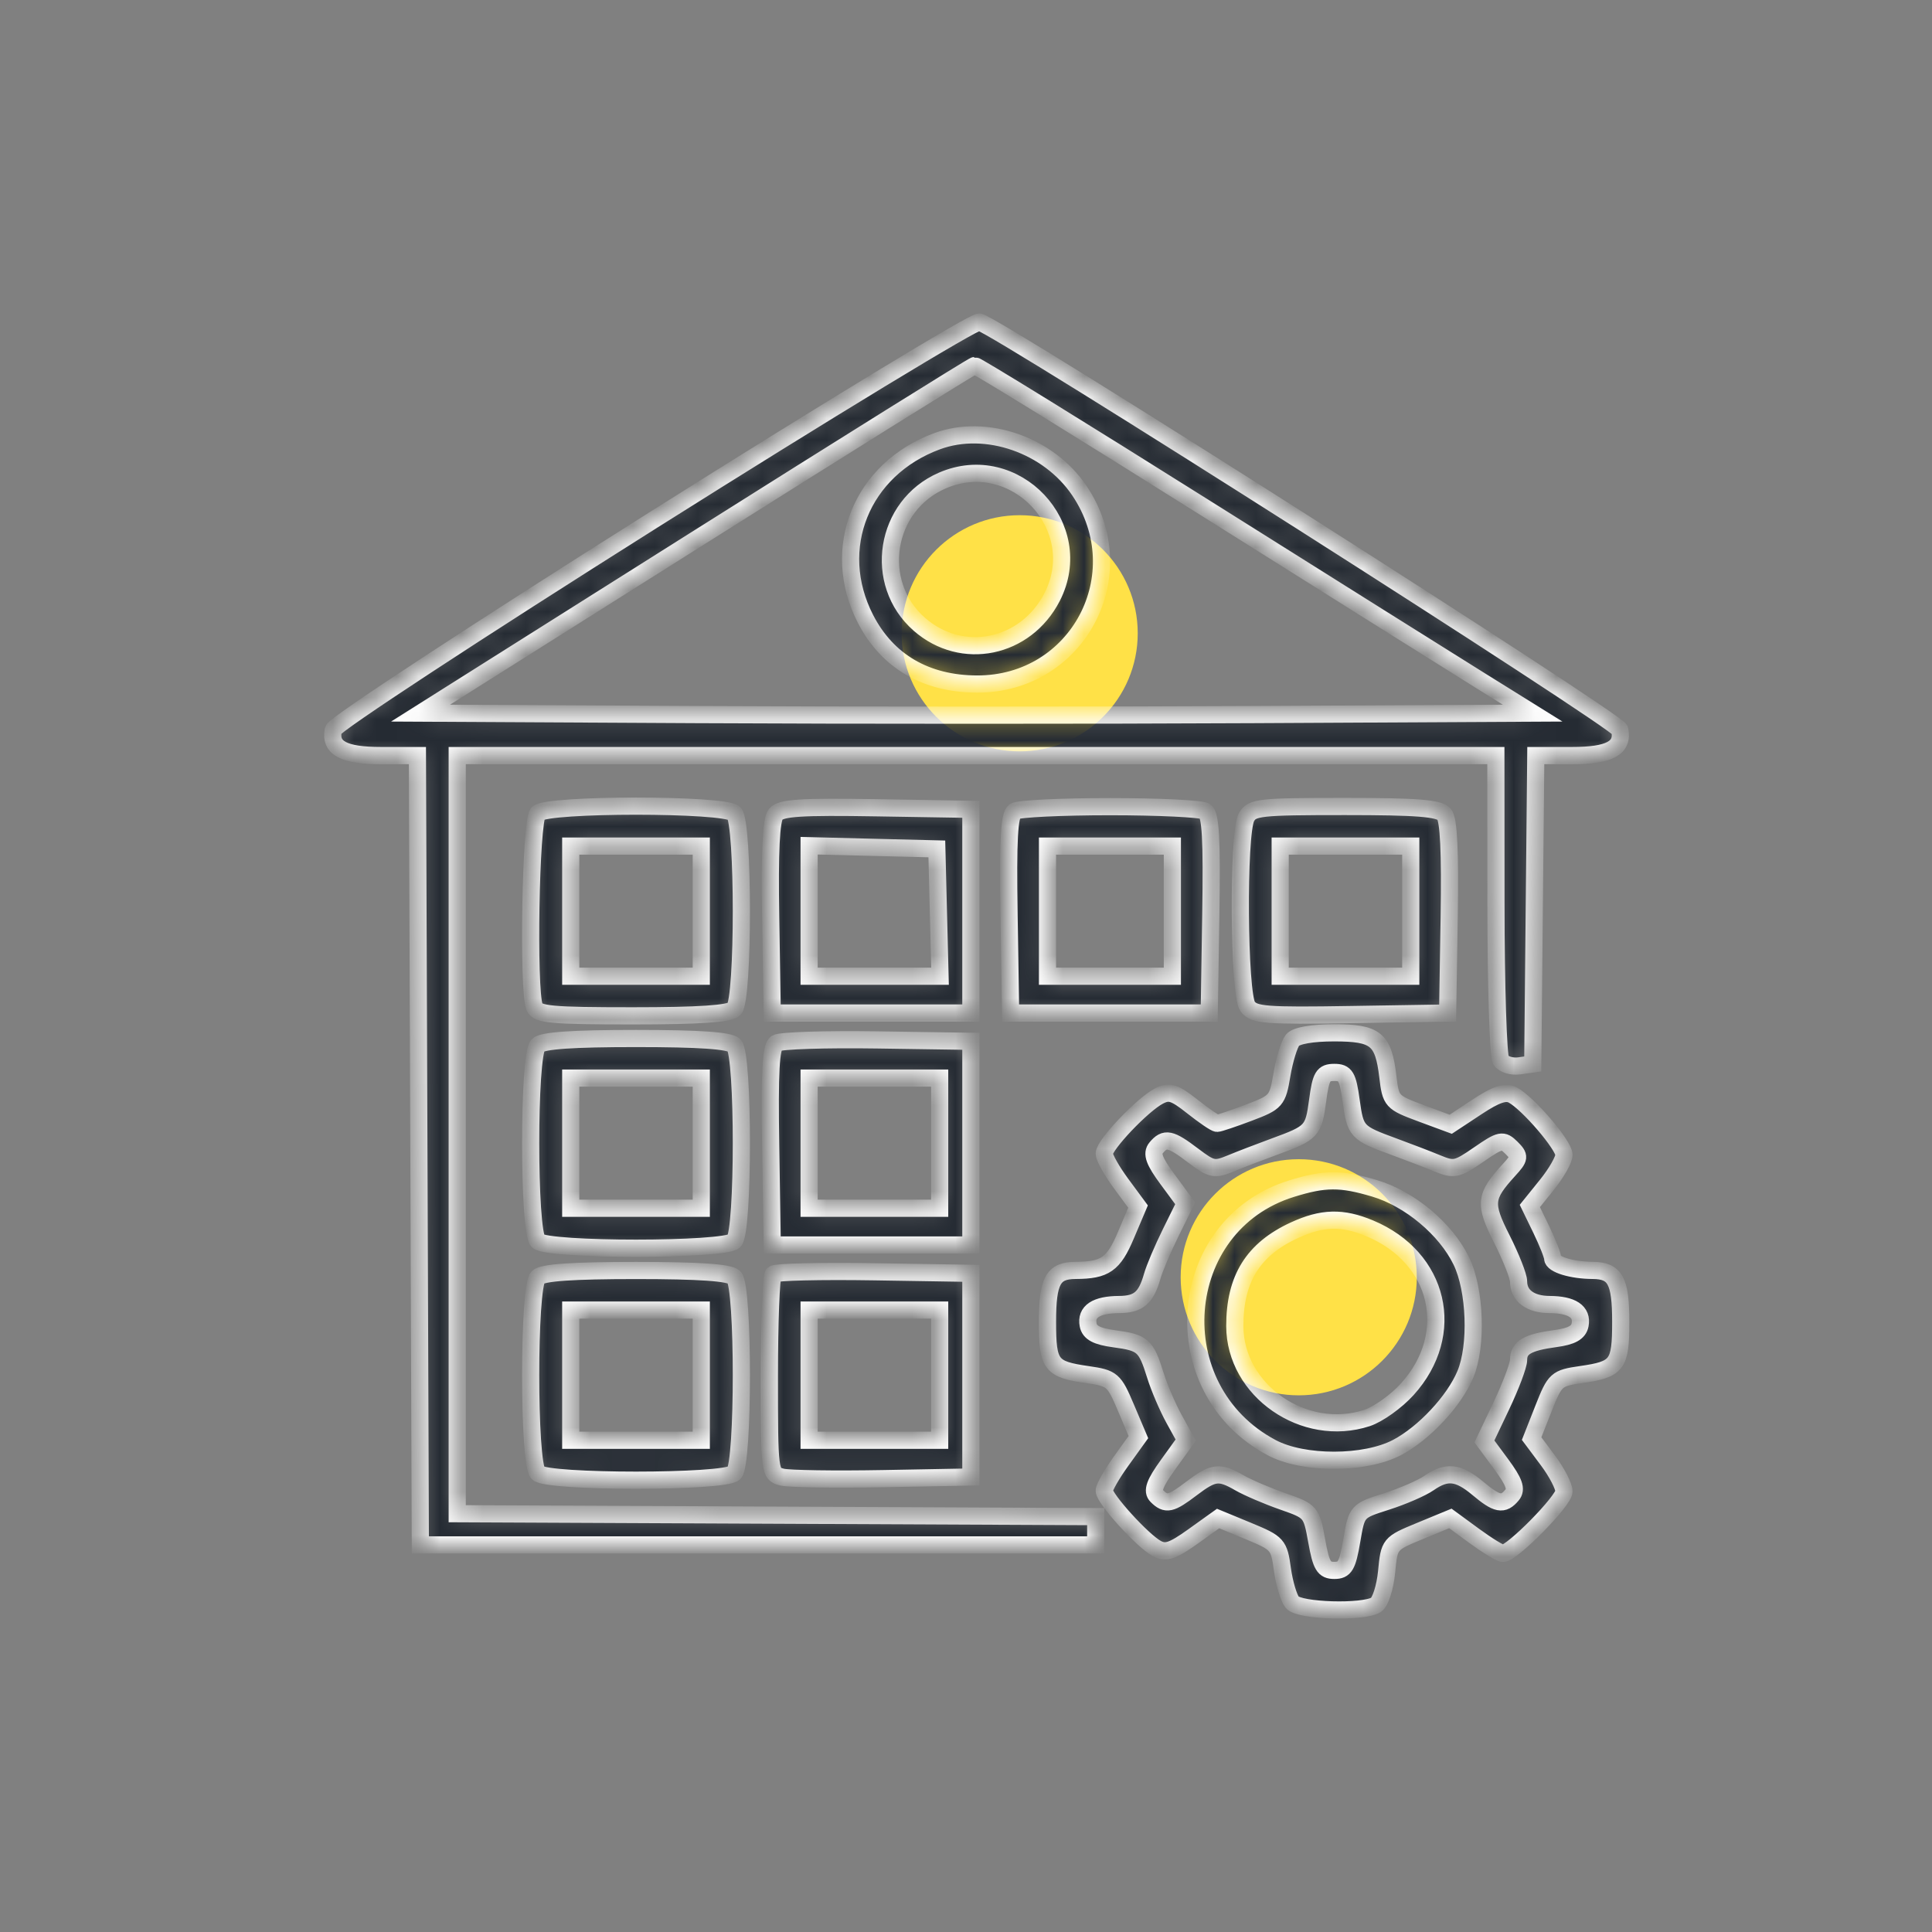 <svg width="90" height="90" viewBox="0 0 90 90" fill="none" xmlns="http://www.w3.org/2000/svg">
<rect x="0" y="0" width="90" height="90" fill="#808080" stroke="none"/>
<circle cx="47.5" cy="29.5" r="5.5" fill="#FFE147"/>
<circle cx="60.5" cy="59.5" r="5.5" fill="#FFE147"/>
<mask id="path-3-inside-1_8103_2002" fill="white">
<path fill-rule="evenodd" clip-rule="evenodd" d="M30.421 24.232C22.139 29.452 15.576 33.755 15.527 33.998C15.354 34.85 16 35.197 17.761 35.197H19.445L19.513 53.583L19.581 71.968H35.312H51.044V71.309V70.65L36.172 70.582L21.299 70.514V52.856V35.197H45.491H69.683L69.687 42.116C69.69 45.922 69.792 49.194 69.915 49.388C70.039 49.582 70.424 49.701 70.771 49.652L71.402 49.563L71.472 42.38L71.543 35.197H73.225C74.983 35.197 75.628 34.85 75.456 33.996C75.374 33.594 46.529 15.227 45.624 15.001C45.406 14.946 38.564 19.1 30.421 24.232ZM32.409 25.137L19.59 33.22L32.455 33.288C39.53 33.326 51.186 33.326 58.358 33.288L71.397 33.22L69.02 31.741C67.713 30.928 61.901 27.28 56.106 23.636C50.31 19.991 45.492 17.019 45.398 17.031C45.304 17.043 39.459 20.691 32.409 25.137ZM43.656 20.552C40.125 21.851 38.632 25.553 40.317 28.829C41.336 30.809 43.135 31.86 45.516 31.865C50.21 31.876 52.913 26.769 50.283 22.858C48.851 20.727 45.937 19.713 43.656 20.552ZM43.892 22.388C41.204 23.555 40.632 27.159 42.829 29.083C44.813 30.82 47.778 30.212 49.01 27.816C50.695 24.538 47.281 20.916 43.892 22.388ZM25.054 37.886C24.719 38.219 24.582 46.088 24.897 46.905C25.035 47.263 25.691 47.322 29.471 47.322C32.551 47.322 33.98 47.227 34.202 47.006C34.647 46.563 34.647 38.329 34.202 37.886C33.757 37.442 25.498 37.442 25.054 37.886ZM36.136 37.928C35.922 38.186 35.85 39.647 35.901 42.744L35.973 47.191H40.6H45.227V42.446V37.701L40.836 37.629C37.32 37.571 36.383 37.631 36.136 37.928ZM47.27 37.79C47.013 37.953 46.95 39.099 47.005 42.597L47.078 47.191H51.705H56.331L56.404 42.597C56.459 39.099 56.396 37.953 56.14 37.79C55.954 37.673 53.959 37.577 51.705 37.577C49.451 37.577 47.455 37.673 47.27 37.79ZM58.059 38.079C57.653 38.837 57.702 46.317 58.117 46.883C58.412 47.285 58.95 47.328 62.943 47.263L67.436 47.191L67.509 42.744C67.558 39.689 67.487 38.184 67.278 37.934C67.043 37.651 66.009 37.569 62.654 37.569C58.653 37.569 58.313 37.607 58.059 38.079ZM26.587 42.446V45.477H29.628H32.668V42.446V39.414H29.628H26.587V42.446ZM37.692 42.437V45.477H40.741H43.79L43.715 42.512L43.641 39.546L40.666 39.472L37.692 39.397V42.437ZM48.796 42.446V45.477H51.705H54.613V42.446V39.414H51.705H48.796V42.446ZM59.636 42.446V45.477H62.677H65.718V42.446V39.414H62.677H59.636V42.446ZM60.213 48.45C60.059 48.636 59.836 49.36 59.718 50.059C59.512 51.282 59.456 51.348 58.182 51.83C57.455 52.105 56.787 52.33 56.699 52.33C56.609 52.331 56.091 51.977 55.546 51.546C54.709 50.883 54.468 50.807 53.989 51.056C53.218 51.459 51.44 53.33 51.44 53.739C51.44 53.922 51.794 54.552 52.227 55.139L53.014 56.206L52.447 57.544C51.873 58.899 51.481 59.173 50.105 59.18C49.054 59.186 48.796 59.657 48.796 61.577C48.796 63.593 48.945 63.788 50.664 64.036C51.818 64.202 51.897 64.271 52.451 65.578L53.031 66.946L52.236 68.051C51.798 68.658 51.44 69.284 51.44 69.441C51.44 69.815 53.232 71.787 53.891 72.138C54.306 72.36 54.631 72.251 55.575 71.575L56.744 70.738L58.159 71.323C59.52 71.886 59.581 71.954 59.738 73.098C59.828 73.752 60.035 74.448 60.198 74.644C60.535 75.048 63.504 75.137 64.101 74.76C64.303 74.633 64.525 73.939 64.594 73.219C64.719 71.916 64.728 71.905 66.142 71.321L67.564 70.734L68.676 71.549C69.287 71.997 69.888 72.364 70.011 72.364C70.444 72.364 72.856 69.914 72.856 69.475C72.856 69.231 72.517 68.578 72.102 68.023L71.349 67.015L71.903 65.61C72.437 64.257 72.502 64.199 73.648 64.034C75.35 63.788 75.5 63.59 75.5 61.577C75.5 59.657 75.243 59.186 74.191 59.18C73.23 59.175 72.327 58.901 72.327 58.613C72.327 58.478 72.088 57.875 71.797 57.273L71.266 56.179L72.061 55.193C72.498 54.651 72.856 54.022 72.856 53.797C72.856 53.344 71.18 51.388 70.466 51.007C70.133 50.829 69.693 50.977 68.797 51.569L67.581 52.372L66.186 51.855C64.83 51.351 64.788 51.305 64.651 50.15C64.443 48.398 64.093 48.113 62.148 48.113C61.127 48.113 60.387 48.242 60.213 48.45ZM25.054 48.693C24.609 49.136 24.609 57.37 25.054 57.813C25.498 58.257 33.757 58.257 34.202 57.813C34.647 57.37 34.647 49.136 34.202 48.693C33.981 48.473 32.586 48.377 29.628 48.377C26.669 48.377 25.274 48.473 25.054 48.693ZM36.165 48.594C35.908 48.759 35.846 49.908 35.901 53.404L35.973 57.998H40.6H45.227V53.253V48.508L40.864 48.443C38.465 48.407 36.35 48.475 36.165 48.594ZM61.381 51.265C61.191 52.694 61.115 52.776 59.372 53.412C58.718 53.651 57.806 54.002 57.346 54.192C56.575 54.511 56.439 54.483 55.579 53.829C54.525 53.028 54.271 52.975 53.857 53.472C53.636 53.738 53.763 54.09 54.389 54.938L55.212 56.054L54.537 57.421C54.166 58.173 53.779 59.085 53.677 59.448C53.391 60.461 53.036 60.765 52.135 60.77C51.066 60.775 50.571 61.1 50.691 61.72C50.76 62.081 51.091 62.256 51.912 62.366C53.24 62.543 53.388 62.675 53.82 64.061C54.001 64.641 54.393 65.558 54.692 66.1L55.236 67.086L54.408 68.235C53.783 69.102 53.655 69.458 53.885 69.688C54.32 70.121 54.54 70.074 55.515 69.332C56.526 68.564 56.798 68.532 57.745 69.078C58.131 69.301 59.041 69.69 59.769 69.944C61.066 70.397 61.095 70.43 61.337 71.78C61.545 72.941 61.673 73.155 62.159 73.155C62.647 73.155 62.77 72.945 62.97 71.771C63.205 70.389 63.208 70.386 64.586 69.946C65.345 69.704 66.234 69.318 66.561 69.089C67.391 68.511 67.931 68.568 68.842 69.332C69.735 70.082 70.025 70.138 70.439 69.641C70.661 69.375 70.541 69.033 69.941 68.22L69.15 67.148L69.945 65.473C70.383 64.551 70.741 63.596 70.741 63.351C70.741 62.773 71.16 62.53 72.456 62.356C73.211 62.255 73.537 62.075 73.606 61.72C73.725 61.104 73.232 60.775 72.182 60.77C71.286 60.765 70.741 60.359 70.741 59.696C70.741 59.455 70.391 58.568 69.964 57.723C69.128 56.07 69.161 55.742 70.296 54.5C70.804 53.944 70.812 53.87 70.408 53.467C70.003 53.064 69.894 53.087 68.882 53.786C67.872 54.484 67.73 54.514 66.953 54.193C66.492 54.003 65.579 53.651 64.924 53.412C63.197 52.781 63.141 52.721 62.941 51.276C62.784 50.133 62.679 49.958 62.157 49.958C61.635 49.958 61.532 50.132 61.381 51.265ZM26.587 53.253V56.285H29.628H32.668V53.253V50.222H29.628H26.587V53.253ZM37.692 53.253V56.285H40.732H43.773V53.253V50.222H40.732H37.692V53.253ZM60.165 55.372C54.691 57.066 54.105 64.713 59.24 67.438C60.725 68.226 63.576 68.221 65.082 67.429C66.338 66.768 67.742 65.265 68.262 64.022C68.82 62.693 68.727 60.085 68.074 58.741C67.35 57.249 65.666 55.841 64.028 55.356C62.441 54.886 61.725 54.889 60.165 55.372ZM60.297 57.31C58.375 58.194 57.52 59.568 57.522 61.771C57.525 64.775 60.754 67.018 63.686 66.054C64.202 65.884 65.043 65.283 65.553 64.72C67.893 62.138 67.062 58.577 63.805 57.22C62.529 56.688 61.597 56.712 60.297 57.31ZM25.054 59.5C24.609 59.944 24.609 68.177 25.054 68.621C25.498 69.064 33.757 69.064 34.202 68.621C34.647 68.177 34.647 59.944 34.202 59.5C33.981 59.281 32.586 59.184 29.628 59.184C26.669 59.184 25.274 59.281 25.054 59.5ZM36.023 59.354C35.923 59.454 35.841 61.589 35.841 64.1C35.841 68.613 35.848 68.665 36.436 68.81C36.763 68.89 38.875 68.922 41.129 68.881L45.227 68.805V64.061V59.316L40.716 59.244C38.235 59.204 36.124 59.254 36.023 59.354ZM26.587 64.061V67.092H29.628H32.668V64.061V61.029H29.628H26.587V64.061ZM37.692 64.061V67.092H40.732H43.773V64.061V61.029H40.732H37.692V64.061Z"/>
</mask>
<path fill-rule="evenodd" clip-rule="evenodd" d="M30.421 24.232C22.139 29.452 15.576 33.755 15.527 33.998C15.354 34.85 16 35.197 17.761 35.197H19.445L19.513 53.583L19.581 71.968H35.312H51.044V71.309V70.65L36.172 70.582L21.299 70.514V52.856V35.197H45.491H69.683L69.687 42.116C69.69 45.922 69.792 49.194 69.915 49.388C70.039 49.582 70.424 49.701 70.771 49.652L71.402 49.563L71.472 42.38L71.543 35.197H73.225C74.983 35.197 75.628 34.85 75.456 33.996C75.374 33.594 46.529 15.227 45.624 15.001C45.406 14.946 38.564 19.1 30.421 24.232ZM32.409 25.137L19.59 33.22L32.455 33.288C39.53 33.326 51.186 33.326 58.358 33.288L71.397 33.22L69.02 31.741C67.713 30.928 61.901 27.28 56.106 23.636C50.31 19.991 45.492 17.019 45.398 17.031C45.304 17.043 39.459 20.691 32.409 25.137ZM43.656 20.552C40.125 21.851 38.632 25.553 40.317 28.829C41.336 30.809 43.135 31.86 45.516 31.865C50.21 31.876 52.913 26.769 50.283 22.858C48.851 20.727 45.937 19.713 43.656 20.552ZM43.892 22.388C41.204 23.555 40.632 27.159 42.829 29.083C44.813 30.82 47.778 30.212 49.01 27.816C50.695 24.538 47.281 20.916 43.892 22.388ZM25.054 37.886C24.719 38.219 24.582 46.088 24.897 46.905C25.035 47.263 25.691 47.322 29.471 47.322C32.551 47.322 33.98 47.227 34.202 47.006C34.647 46.563 34.647 38.329 34.202 37.886C33.757 37.442 25.498 37.442 25.054 37.886ZM36.136 37.928C35.922 38.186 35.85 39.647 35.901 42.744L35.973 47.191H40.6H45.227V42.446V37.701L40.836 37.629C37.32 37.571 36.383 37.631 36.136 37.928ZM47.27 37.79C47.013 37.953 46.95 39.099 47.005 42.597L47.078 47.191H51.705H56.331L56.404 42.597C56.459 39.099 56.396 37.953 56.14 37.79C55.954 37.673 53.959 37.577 51.705 37.577C49.451 37.577 47.455 37.673 47.27 37.79ZM58.059 38.079C57.653 38.837 57.702 46.317 58.117 46.883C58.412 47.285 58.95 47.328 62.943 47.263L67.436 47.191L67.509 42.744C67.558 39.689 67.487 38.184 67.278 37.934C67.043 37.651 66.009 37.569 62.654 37.569C58.653 37.569 58.313 37.607 58.059 38.079ZM26.587 42.446V45.477H29.628H32.668V42.446V39.414H29.628H26.587V42.446ZM37.692 42.437V45.477H40.741H43.79L43.715 42.512L43.641 39.546L40.666 39.472L37.692 39.397V42.437ZM48.796 42.446V45.477H51.705H54.613V42.446V39.414H51.705H48.796V42.446ZM59.636 42.446V45.477H62.677H65.718V42.446V39.414H62.677H59.636V42.446ZM60.213 48.45C60.059 48.636 59.836 49.36 59.718 50.059C59.512 51.282 59.456 51.348 58.182 51.83C57.455 52.105 56.787 52.33 56.699 52.33C56.609 52.331 56.091 51.977 55.546 51.546C54.709 50.883 54.468 50.807 53.989 51.056C53.218 51.459 51.44 53.33 51.44 53.739C51.44 53.922 51.794 54.552 52.227 55.139L53.014 56.206L52.447 57.544C51.873 58.899 51.481 59.173 50.105 59.18C49.054 59.186 48.796 59.657 48.796 61.577C48.796 63.593 48.945 63.788 50.664 64.036C51.818 64.202 51.897 64.271 52.451 65.578L53.031 66.946L52.236 68.051C51.798 68.658 51.44 69.284 51.44 69.441C51.44 69.815 53.232 71.787 53.891 72.138C54.306 72.36 54.631 72.251 55.575 71.575L56.744 70.738L58.159 71.323C59.52 71.886 59.581 71.954 59.738 73.098C59.828 73.752 60.035 74.448 60.198 74.644C60.535 75.048 63.504 75.137 64.101 74.76C64.303 74.633 64.525 73.939 64.594 73.219C64.719 71.916 64.728 71.905 66.142 71.321L67.564 70.734L68.676 71.549C69.287 71.997 69.888 72.364 70.011 72.364C70.444 72.364 72.856 69.914 72.856 69.475C72.856 69.231 72.517 68.578 72.102 68.023L71.349 67.015L71.903 65.61C72.437 64.257 72.502 64.199 73.648 64.034C75.35 63.788 75.5 63.59 75.5 61.577C75.5 59.657 75.243 59.186 74.191 59.18C73.23 59.175 72.327 58.901 72.327 58.613C72.327 58.478 72.088 57.875 71.797 57.273L71.266 56.179L72.061 55.193C72.498 54.651 72.856 54.022 72.856 53.797C72.856 53.344 71.18 51.388 70.466 51.007C70.133 50.829 69.693 50.977 68.797 51.569L67.581 52.372L66.186 51.855C64.83 51.351 64.788 51.305 64.651 50.15C64.443 48.398 64.093 48.113 62.148 48.113C61.127 48.113 60.387 48.242 60.213 48.45ZM25.054 48.693C24.609 49.136 24.609 57.37 25.054 57.813C25.498 58.257 33.757 58.257 34.202 57.813C34.647 57.37 34.647 49.136 34.202 48.693C33.981 48.473 32.586 48.377 29.628 48.377C26.669 48.377 25.274 48.473 25.054 48.693ZM36.165 48.594C35.908 48.759 35.846 49.908 35.901 53.404L35.973 57.998H40.6H45.227V53.253V48.508L40.864 48.443C38.465 48.407 36.35 48.475 36.165 48.594ZM61.381 51.265C61.191 52.694 61.115 52.776 59.372 53.412C58.718 53.651 57.806 54.002 57.346 54.192C56.575 54.511 56.439 54.483 55.579 53.829C54.525 53.028 54.271 52.975 53.857 53.472C53.636 53.738 53.763 54.09 54.389 54.938L55.212 56.054L54.537 57.421C54.166 58.173 53.779 59.085 53.677 59.448C53.391 60.461 53.036 60.765 52.135 60.77C51.066 60.775 50.571 61.1 50.691 61.72C50.76 62.081 51.091 62.256 51.912 62.366C53.24 62.543 53.388 62.675 53.82 64.061C54.001 64.641 54.393 65.558 54.692 66.1L55.236 67.086L54.408 68.235C53.783 69.102 53.655 69.458 53.885 69.688C54.32 70.121 54.54 70.074 55.515 69.332C56.526 68.564 56.798 68.532 57.745 69.078C58.131 69.301 59.041 69.69 59.769 69.944C61.066 70.397 61.095 70.43 61.337 71.78C61.545 72.941 61.673 73.155 62.159 73.155C62.647 73.155 62.77 72.945 62.97 71.771C63.205 70.389 63.208 70.386 64.586 69.946C65.345 69.704 66.234 69.318 66.561 69.089C67.391 68.511 67.931 68.568 68.842 69.332C69.735 70.082 70.025 70.138 70.439 69.641C70.661 69.375 70.541 69.033 69.941 68.22L69.15 67.148L69.945 65.473C70.383 64.551 70.741 63.596 70.741 63.351C70.741 62.773 71.16 62.53 72.456 62.356C73.211 62.255 73.537 62.075 73.606 61.72C73.725 61.104 73.232 60.775 72.182 60.77C71.286 60.765 70.741 60.359 70.741 59.696C70.741 59.455 70.391 58.568 69.964 57.723C69.128 56.07 69.161 55.742 70.296 54.5C70.804 53.944 70.812 53.87 70.408 53.467C70.003 53.064 69.894 53.087 68.882 53.786C67.872 54.484 67.73 54.514 66.953 54.193C66.492 54.003 65.579 53.651 64.924 53.412C63.197 52.781 63.141 52.721 62.941 51.276C62.784 50.133 62.679 49.958 62.157 49.958C61.635 49.958 61.532 50.132 61.381 51.265ZM26.587 53.253V56.285H29.628H32.668V53.253V50.222H29.628H26.587V53.253ZM37.692 53.253V56.285H40.732H43.773V53.253V50.222H40.732H37.692V53.253ZM60.165 55.372C54.691 57.066 54.105 64.713 59.24 67.438C60.725 68.226 63.576 68.221 65.082 67.429C66.338 66.768 67.742 65.265 68.262 64.022C68.82 62.693 68.727 60.085 68.074 58.741C67.35 57.249 65.666 55.841 64.028 55.356C62.441 54.886 61.725 54.889 60.165 55.372ZM60.297 57.31C58.375 58.194 57.52 59.568 57.522 61.771C57.525 64.775 60.754 67.018 63.686 66.054C64.202 65.884 65.043 65.283 65.553 64.72C67.893 62.138 67.062 58.577 63.805 57.22C62.529 56.688 61.597 56.712 60.297 57.31ZM25.054 59.5C24.609 59.944 24.609 68.177 25.054 68.621C25.498 69.064 33.757 69.064 34.202 68.621C34.647 68.177 34.647 59.944 34.202 59.5C33.981 59.281 32.586 59.184 29.628 59.184C26.669 59.184 25.274 59.281 25.054 59.5ZM36.023 59.354C35.923 59.454 35.841 61.589 35.841 64.1C35.841 68.613 35.848 68.665 36.436 68.81C36.763 68.89 38.875 68.922 41.129 68.881L45.227 68.805V64.061V59.316L40.716 59.244C38.235 59.204 36.124 59.254 36.023 59.354ZM26.587 64.061V67.092H29.628H32.668V64.061V61.029H29.628H26.587V64.061ZM37.692 64.061V67.092H40.732H43.773V64.061V61.029H40.732H37.692V64.061Z" fill="#252B33" stroke="white" stroke-width="0.8" mask="url(#path-3-inside-1_8103_2002)"/>
</svg>
